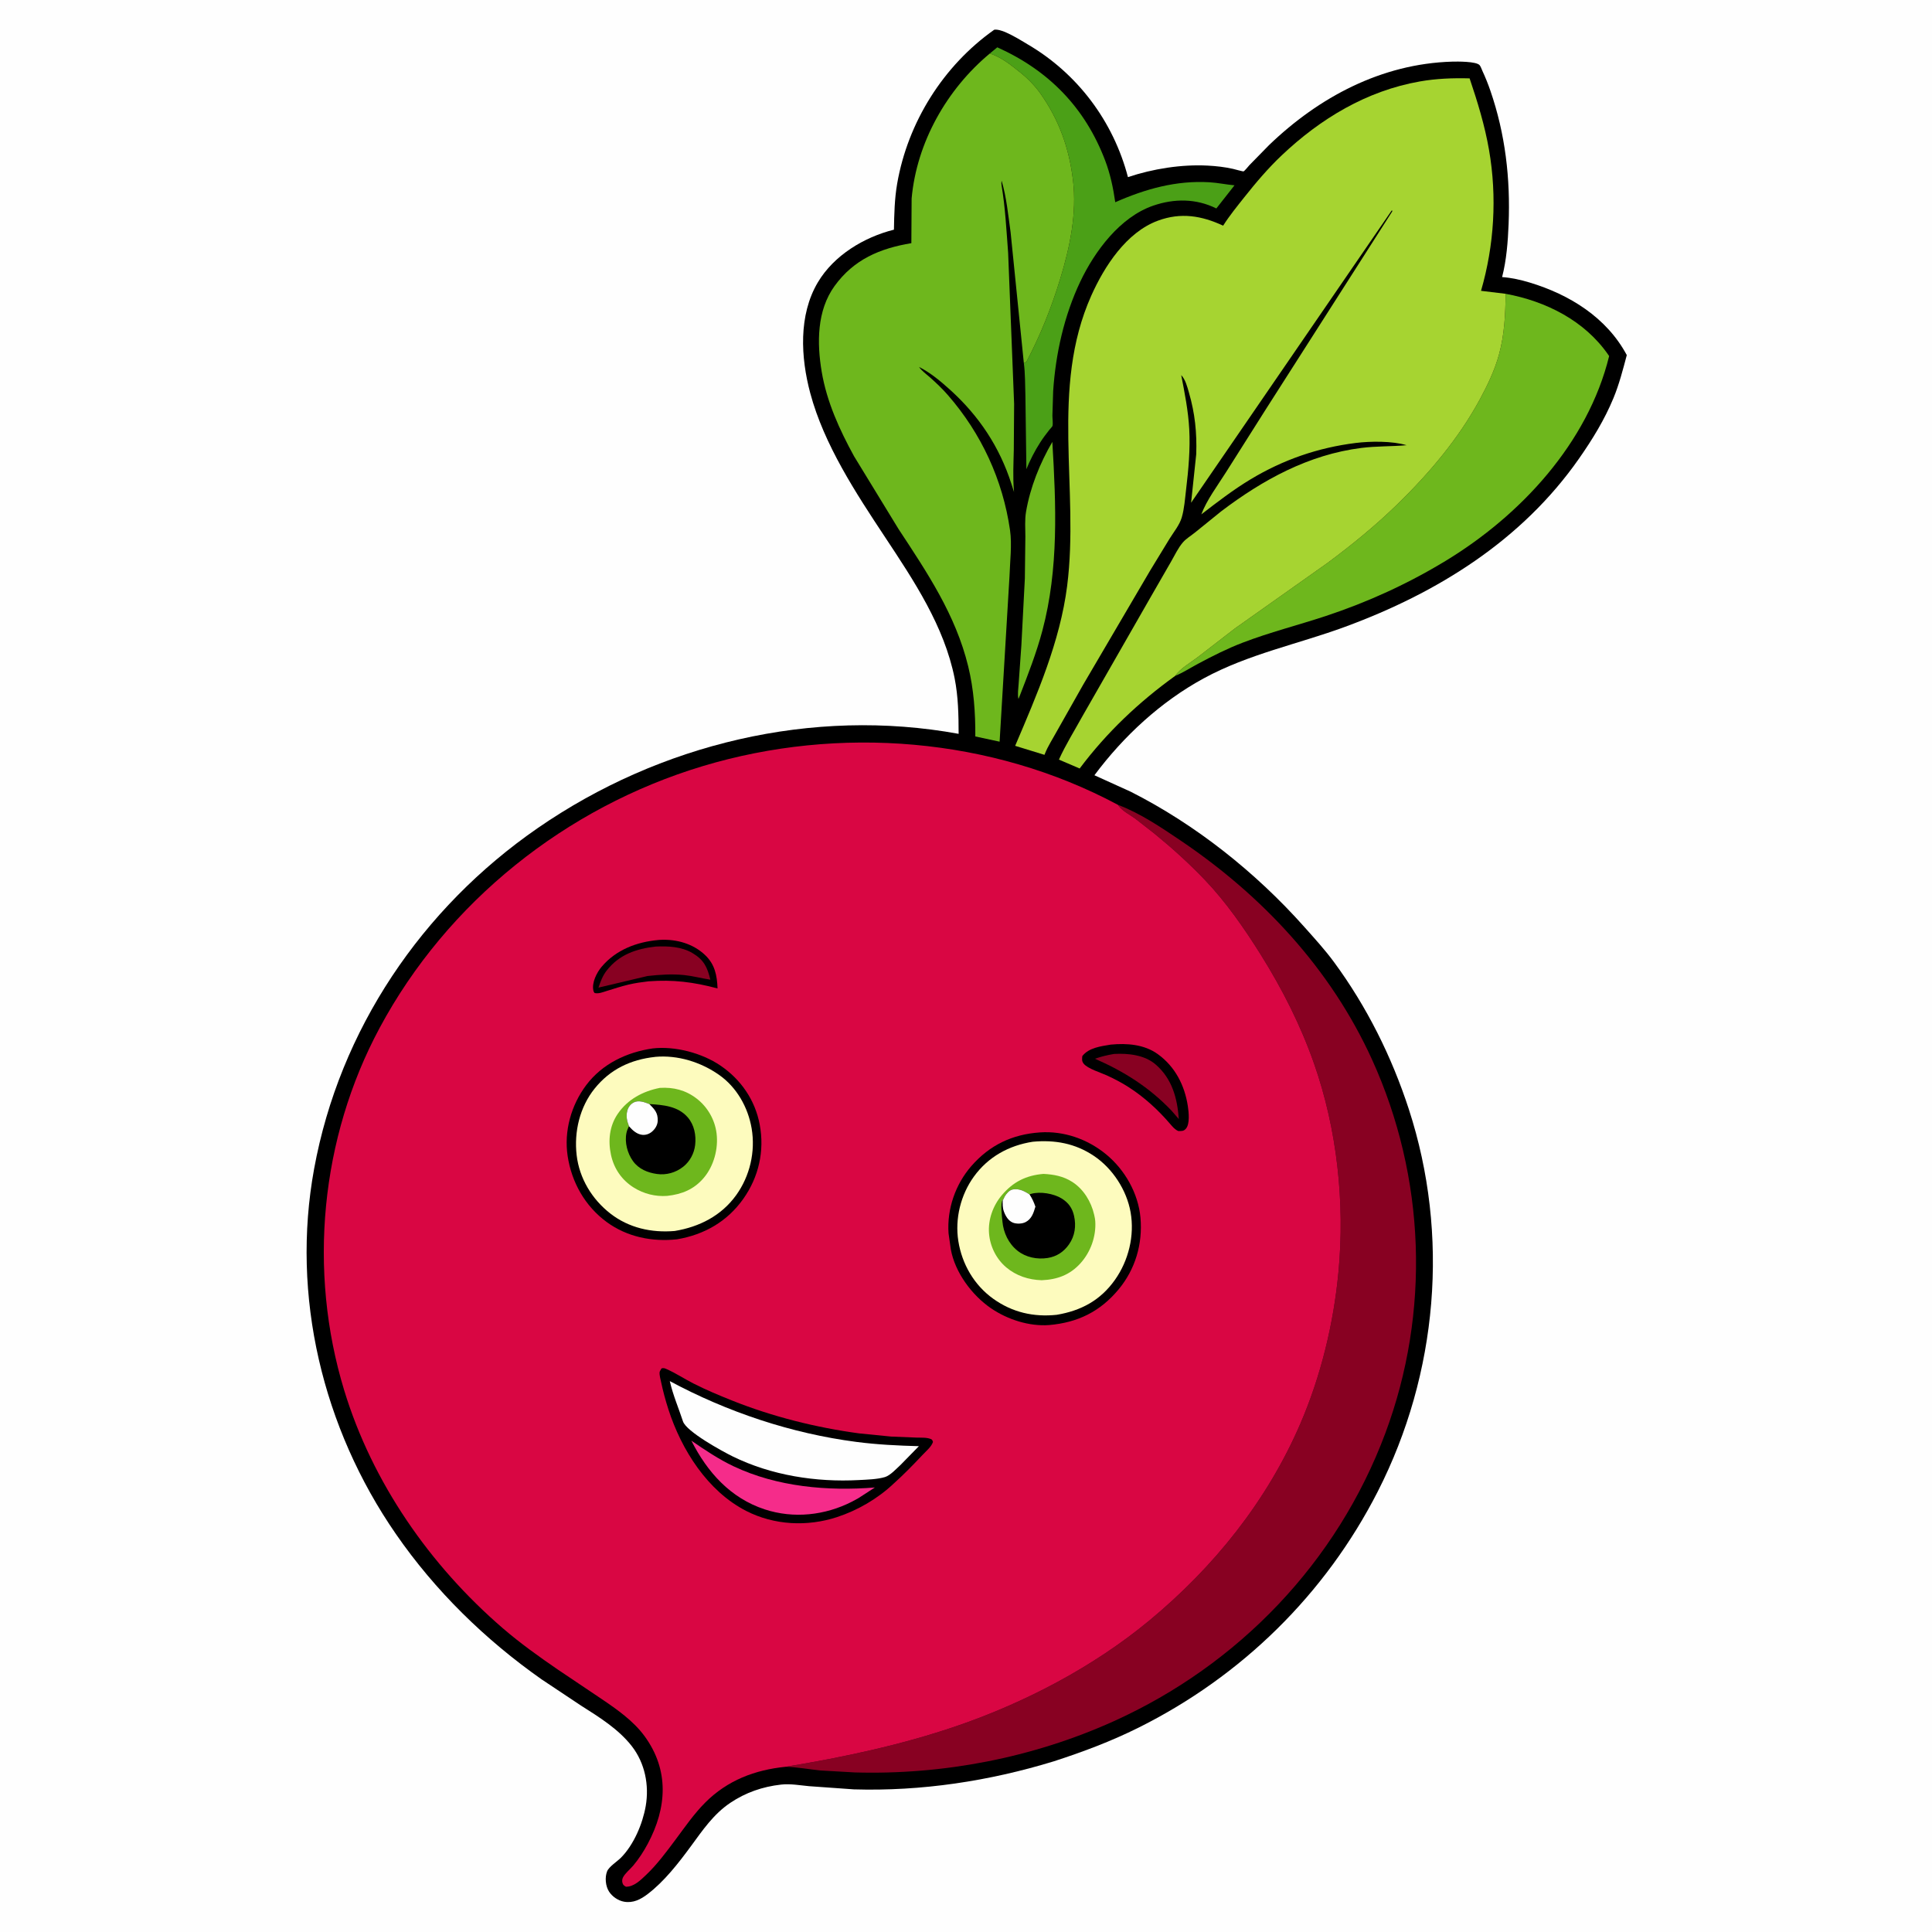 <svg version="1.1" xmlns="http://www.w3.org/2000/svg" style="display: block;" viewBox="0 0 2048 2048" width="1024" height="1024">
<path transform="translate(0,0)" fill="rgb(254,254,254)" d="M -0 -0 L 2048 0 L 2048 2048 L -0 2048 L -0 -0 z"/>
<path transform="translate(0,0)" fill="rgb(0,0,0)" d="M 1053.94 31.5 C 1062.57 30.089 1081.85 42.609 1089.6 47.152 C 1142.26 78.018 1180.19 128.618 1195.67 187.755 C 1222.06 178.911 1252.53 174.064 1280.38 175.554 C 1289.31 176.033 1298.13 177.025 1306.86 178.968 C 1308.49 179.33 1317.63 181.903 1318.21 181.657 C 1319.57 181.076 1323.22 176.345 1324.43 175.07 L 1345.16 153.899 C 1398.1 102.932 1464.49 67.584 1539.19 65.344 C 1544.66 65.18 1564.98 64.958 1568.47 69.101 C 1569.71 70.563 1570.64 73.499 1571.46 75.261 C 1574.64 82.097 1577.4 88.996 1579.86 96.123 C 1595.7 142.038 1601.15 189.234 1599.18 237.657 C 1598.42 256.343 1596.96 275.549 1592.3 293.711 C 1602.09 294.389 1612.17 296.671 1621.53 299.499 C 1663.73 312.235 1703.14 336.549 1724.46 376.428 C 1720.35 391.88 1716.41 407.329 1710.28 422.137 C 1700.81 444.996 1688.03 465.781 1673.91 486 C 1613.25 572.877 1523.81 628.429 1425.7 664.5 C 1375.42 682.986 1323.63 693.206 1276 719.082 C 1230.54 743.78 1190.96 780.425 1160.13 821.799 L 1198.59 839.244 C 1267.56 874.124 1331.22 924.861 1382.5 982.437 C 1393.35 994.621 1404.36 1006.63 1414.05 1019.79 C 1448.88 1067.1 1475.25 1120.01 1493.41 1175.79 C 1536.84 1309.15 1524.17 1456.14 1460.53 1580.98 C 1405 1689.9 1316.23 1776.9 1206.86 1831.4 C 1177.81 1845.88 1147.78 1857.14 1116.94 1867.11 C 1048.54 1888.04 976.763 1898.96 905.126 1896.8 L 857.518 1893.41 C 847.714 1892.5 837.785 1890.62 827.949 1891.74 C 808.395 1893.94 790.454 1900.11 774.104 1911.11 C 756.251 1923.12 744.76 1940.23 732.236 1957.27 C 719.145 1975.08 704.162 1994.39 686.486 2007.84 C 679.06 2013.5 671.179 2017.55 661.59 2015.89 C 655.293 2014.8 649.06 2010.51 645.602 2005.17 C 641.858 1999.39 641.023 1990.05 643.561 1983.66 C 645.516 1978.74 654.41 1973.11 658.242 1969.23 C 671.85 1955.47 681.216 1933.34 684.499 1914.44 C 688.323 1892.42 683.644 1868.93 669.826 1851.12 C 655.705 1832.92 635.202 1820.25 616.005 1808.07 L 574.188 1780.24 C 514.281 1738.12 461.37 1686.44 419.673 1626.12 C 342.039 1513.81 308.281 1373.9 332.975 1239 C 359.982 1091.46 447.071 962.737 570.07 877.758 C 699.088 788.621 861.138 749.494 1016.18 777.899 C 1016.15 758.12 1015.81 738.478 1011.94 719 C 1000.99 663.887 968.798 615.6 938.268 569.494 C 907.245 522.643 873.543 471.419 858.893 416.705 C 848.779 378.931 846.317 334.02 866.947 299.297 C 883.996 270.602 915.871 251.421 947.609 243.467 C 947.908 227.071 948.246 210.697 951.067 194.5 C 962.393 129.486 999.979 69.6 1053.94 31.5 z"/>
<path transform="translate(0,0)" fill="rgb(110,183,29)" d="M 1115.52 468.427 C 1119.5 535.366 1122.39 603.025 1104.97 668.5 C 1098.75 691.91 1089.77 714.92 1081.02 737.5 L 1079.61 740.921 C 1078.42 736.157 1079.55 729.642 1079.82 724.684 L 1082.69 684.179 L 1086.39 613.152 L 1086.93 568.708 C 1086.89 560.215 1086.2 551.03 1087.62 542.639 C 1092.01 516.678 1102.32 491.054 1115.52 468.427 z"/>
<path transform="translate(0,0)" fill="rgb(75,160,23)" d="M 1049.24 56.716 L 1057.16 50.167 C 1111.8 74.704 1150.32 114.192 1171.55 170.253 C 1177 184.646 1180.03 199.185 1182.22 214.377 C 1214.13 200.287 1246.76 191.124 1282 193.199 C 1290.96 193.727 1299.72 195.633 1308.64 196.439 L 1289.38 220.968 C 1268.07 210.382 1244.89 210.291 1222.48 217.991 C 1187.32 230.08 1160.58 266.102 1145.18 298.451 C 1128.07 334.406 1118.98 375.096 1116.39 414.75 L 1115.6 440.5 C 1115.58 443.563 1116.35 448.597 1115.71 451.475 C 1115.54 452.231 1112.9 454.972 1112.33 455.684 C 1108.94 459.955 1105.7 464.283 1102.75 468.868 C 1096.96 477.843 1092.05 487.455 1088.01 497.338 L 1086.97 419.217 C 1086.6 407.892 1086.8 395.992 1085.3 384.777 C 1086.37 384.513 1087.1 384.044 1088.05 383.5 C 1102.8 355.651 1114.65 325.861 1123.84 295.728 C 1134.1 262.091 1141.69 226.299 1137.4 190.956 C 1133.26 156.841 1122.7 127.181 1102.8 99 C 1097.14 90.978 1089.21 82.919 1081.52 76.793 C 1071.66 68.942 1061.42 60.511 1049.24 56.716 z"/>
<path transform="translate(0,0)" fill="rgb(110,183,29)" d="M 1596.04 311.438 C 1638.64 319.3 1679.8 339.782 1704.99 376.33 L 1705.75 377.461 C 1683.16 469.666 1611.9 546.377 1532.21 594.676 C 1492.14 618.962 1449.68 638.375 1405.17 653.072 C 1375.9 662.738 1345.84 670.287 1317.05 681.347 C 1300.77 687.6 1285.22 695.476 1269.86 703.682 C 1261.92 707.92 1254.13 713.035 1245.79 716.425 C 1250.88 708.668 1262.67 702.017 1270.1 696.277 L 1309.06 666.19 L 1407.5 596.542 C 1433.38 577.357 1458.5 556.813 1481.56 534.305 C 1515.34 501.32 1546.12 465.002 1568.71 423.342 C 1576.93 408.176 1584.59 392.09 1589.11 375.39 C 1594.81 354.291 1595.79 333.163 1596.04 311.438 z"/>
<path transform="translate(0,0)" fill="rgb(136,1,34)" d="M 1185.03 853.156 C 1208.36 861.87 1230.74 876.993 1251.33 890.892 C 1338.17 949.496 1410.6 1026.97 1454.36 1123.06 C 1511.19 1247.87 1516.45 1390.79 1468.5 1519.29 C 1417.52 1655.91 1312.85 1765 1180.14 1824.79 C 1094.52 1863.37 999.751 1881.57 905.965 1878.84 L 869.71 1876.78 C 857.457 1875.5 845.173 1873.23 832.875 1872.85 C 893.909 1862.81 955.346 1849.76 1013.93 1829.72 C 1086.59 1804.86 1159.31 1766.78 1218.5 1717.71 C 1286.89 1661.02 1343.17 1591.01 1378.46 1509.1 C 1400.22 1458.57 1413.69 1403.07 1418.83 1348.37 C 1425.74 1274.81 1417.45 1197.35 1392.97 1127.5 C 1378.64 1086.59 1359.39 1048.68 1336.45 1011.98 C 1319.2 984.389 1299.62 956.188 1277.07 932.597 C 1260.23 914.972 1242.22 898.729 1223.33 883.335 L 1203.29 867.712 C 1198.02 863.916 1189.97 859.737 1186.06 854.599 L 1185.03 853.156 z"/>
<path transform="translate(0,0)" fill="rgb(110,183,29)" d="M 1049.24 56.716 C 1061.42 60.511 1071.66 68.942 1081.52 76.793 C 1089.21 82.919 1097.14 90.978 1102.8 99 C 1122.7 127.181 1133.26 156.841 1137.4 190.956 C 1141.69 226.299 1134.1 262.091 1123.84 295.728 C 1114.65 325.861 1102.8 355.651 1088.05 383.5 C 1087.1 384.044 1086.37 384.513 1085.3 384.777 L 1071.27 246.171 C 1068.73 228.109 1066.98 209 1061.72 191.5 C 1061.47 193.39 1061.4 194.763 1061.72 196.662 C 1065.64 219.896 1066.87 244.526 1068.67 268.053 L 1075.01 428.188 L 1074.66 477.042 C 1074.36 491.274 1073.59 505.854 1074.8 520.05 L 1074.94 521.626 L 1072.19 513.086 C 1059.63 473.796 1037.81 440.962 1007.29 413.332 C 997.161 404.159 986.447 395.209 974.232 388.959 C 977.075 393.209 982.106 396.723 985.959 400.149 C 992.564 406.023 999.032 412.184 1004.84 418.855 C 1040.27 459.55 1063.03 508.7 1070.69 562.149 C 1072.87 577.355 1070.59 595.679 1070.1 611.125 L 1059.63 786.21 L 1033.87 780.665 C 1034.04 755.65 1032.27 730.613 1026.31 706.258 C 1012.97 651.703 982.949 607.1 952.574 560.944 L 905.299 483.587 C 889.883 455.426 876.395 425.928 871.034 394.042 C 865.924 363.651 865.851 329.188 884.694 303.159 C 905.078 275.003 932.715 263.308 966.075 257.768 L 966.364 210.372 C 971.714 150.983 1003.7 94.595 1049.24 56.716 z"/>
<path transform="translate(0,0)" fill="rgb(166,212,49)" d="M 1245.79 716.425 C 1207.1 744.282 1173.13 776.444 1144.49 814.641 L 1122.51 805.216 C 1129.58 789.47 1139.05 774.454 1147.36 759.325 L 1218.89 634.422 L 1241.43 595.241 C 1245.29 588.564 1248.89 580.762 1253.93 574.936 C 1257.48 570.829 1262.76 567.753 1266.97 564.31 L 1294.49 542.052 C 1338.68 508.514 1387.32 481.905 1443.06 474.835 C 1458.88 472.829 1475.08 473.371 1491 471.945 C 1475.96 467.373 1452.58 467.622 1436.95 469.58 C 1397.04 474.583 1360.21 487.315 1325.69 508.085 C 1307.31 519.148 1290.43 532.178 1273.46 545.253 C 1279.09 530.138 1290.74 514.642 1299.4 500.927 L 1342.03 433.554 L 1475.9 224 L 1475.5 222.762 L 1262.61 532.917 L 1268.05 481.479 C 1268.84 458.776 1266.7 438.113 1260.36 416.27 C 1258.52 409.937 1256.72 402.52 1252.14 397.61 C 1255.83 416.696 1259.6 435.521 1260.66 455 C 1261.81 476.021 1259.82 497.937 1257.32 518.794 C 1256.14 528.565 1255.47 539.22 1252.68 548.638 C 1250.33 556.567 1244.2 563.976 1239.83 571.002 L 1219.1 605 L 1148.18 725.859 L 1119.82 776.027 C 1115.7 783.591 1110.96 790.73 1107.75 798.754 L 1107.19 800.164 L 1076.11 790.609 C 1099.25 736.3 1123.69 680.193 1131.21 621.184 C 1144.31 518.449 1112.92 411.605 1156.8 313.383 C 1170.69 282.303 1193.92 246.307 1227.4 233.932 C 1251.77 224.921 1273.68 228.61 1296.59 239.204 C 1303.22 228.728 1311.3 218.821 1319 209.111 C 1331.44 193.437 1344.14 178.424 1358.7 164.646 C 1399.77 125.782 1448.59 96.286 1505 86.351 C 1522.57 83.257 1540.08 82.599 1557.85 83.079 C 1566.29 108.09 1573.93 132.928 1578.44 158.979 C 1587.04 208.621 1583.97 259.983 1569.95 308.284 L 1596.04 311.438 C 1595.79 333.163 1594.81 354.291 1589.11 375.39 C 1584.59 392.09 1576.93 408.176 1568.71 423.342 C 1546.12 465.002 1515.34 501.32 1481.56 534.305 C 1458.5 556.813 1433.38 577.357 1407.5 596.542 L 1309.06 666.19 L 1270.1 696.277 C 1262.67 702.017 1250.88 708.668 1245.79 716.425 z"/>
<path transform="translate(0,0)" fill="rgb(217,6,67)" d="M 832.875 1872.85 C 800.128 1876.16 771.092 1887.2 747.5 1910.86 C 735.629 1922.76 725.901 1936.94 715.875 1950.38 C 706.332 1963.17 696.436 1976.55 684.832 1987.55 C 679.048 1993.04 671.875 2000.17 663.5 2000 C 661.549 1998.79 660.538 1998.37 659.857 1996 C 659.278 1993.99 659.51 1991.77 660.499 1989.93 C 662.88 1985.5 668.031 1981.43 671.329 1977.5 C 677.196 1970.51 682.347 1962.55 686.645 1954.51 C 706.938 1916.54 709.652 1876.58 683.356 1840.51 C 671.491 1824.24 654.096 1812.08 637.601 1800.91 L 591.169 1769.71 C 571.177 1756 551.34 1741.81 532.961 1725.97 C 455.738 1659.43 394.603 1571.56 364.819 1473.66 C 326.297 1347.04 339.687 1206.59 402.357 1089.75 C 474.092 956.013 599.76 855.849 744.819 812.157 C 889.364 768.62 1051.43 781.567 1185.03 853.156 L 1186.06 854.599 C 1189.97 859.737 1198.02 863.916 1203.29 867.712 L 1223.33 883.335 C 1242.22 898.729 1260.23 914.972 1277.07 932.597 C 1299.62 956.188 1319.2 984.389 1336.45 1011.98 C 1359.39 1048.68 1378.64 1086.59 1392.97 1127.5 C 1417.45 1197.35 1425.74 1274.81 1418.83 1348.37 C 1413.69 1403.07 1400.22 1458.57 1378.46 1509.1 C 1343.17 1591.01 1286.89 1661.02 1218.5 1717.71 C 1159.31 1766.78 1086.59 1804.86 1013.93 1829.72 C 955.346 1849.76 893.909 1862.81 832.875 1872.85 z"/>
<path transform="translate(0,0)" fill="rgb(0,0,0)" d="M 698.014 996.416 L 700.288 996.261 C 717.418 995.518 734.601 1000.33 747.287 1012.26 C 757.867 1022.22 760.094 1033.99 760.629 1047.79 C 735.194 1040.98 713.697 1038.29 687.458 1040.24 C 680.402 1041.07 673.181 1042.07 666.271 1043.71 C 658.428 1045.57 650.725 1048.13 643.023 1050.5 C 638.857 1051.78 634.706 1053.62 630.324 1052.67 C 629.616 1051.66 629.29 1051.37 628.995 1050 C 627.178 1041.6 632.571 1030.99 637.723 1024.87 C 652.997 1006.73 675.018 998.476 698.014 996.416 z"/>
<path transform="translate(0,0)" fill="rgb(136,1,34)" d="M 695.028 1003.39 C 708.099 1002.75 722.479 1003.45 734.064 1010.3 C 746.191 1017.48 749.859 1025.42 753 1038.5 C 743.728 1037.08 734.72 1034.62 725.337 1033.63 C 712.317 1032.25 699.359 1033.21 686.397 1034.62 L 634.387 1046.92 C 636.623 1040.36 638.79 1034.38 643.101 1028.84 C 656.339 1011.84 674.368 1005.75 695.028 1003.39 z"/>
<path transform="translate(0,0)" fill="rgb(0,0,0)" d="M 1177.52 1107.32 C 1194.57 1105.71 1212.86 1107.03 1227.24 1117.36 C 1245.65 1130.59 1255.85 1150.57 1259.18 1172.67 C 1260.12 1178.92 1261.51 1191.5 1257.07 1196.5 C 1254.55 1199.34 1252.45 1198.87 1249 1198.93 C 1245.18 1197.19 1243.02 1194.41 1240.32 1191.31 C 1227.54 1176.36 1212.8 1162.95 1196.21 1152.3 C 1188.89 1147.6 1181.16 1143.61 1173.27 1139.96 C 1166.97 1137.06 1152.77 1132.84 1148.61 1127.38 C 1146.56 1124.69 1147.06 1122.62 1147.29 1119.5 C 1154.17 1110.59 1167.05 1109.06 1177.52 1107.32 z"/>
<path transform="translate(0,0)" fill="rgb(136,1,34)" d="M 1180.73 1117.26 L 1181.06 1117.22 C 1195.97 1116.4 1213.45 1118.26 1225.22 1128.55 C 1242.51 1143.67 1247.99 1164.07 1249.59 1186.24 L 1241.61 1177.06 C 1218.2 1152.63 1191.6 1135.79 1160.67 1122.29 C 1167.37 1120.01 1173.75 1118.42 1180.73 1117.26 z"/>
<path transform="translate(0,0)" fill="rgb(0,0,0)" d="M 701.286 1450.5 C 703.572 1450.09 704.203 1450.23 706.407 1451.2 C 716.135 1455.47 725.45 1461.64 734.978 1466.5 C 748.311 1473.3 762.186 1479.08 776.079 1484.64 C 818.764 1501.7 865.075 1513.28 910.637 1519.44 L 944.501 1522.81 L 971.722 1523.92 C 976.468 1524.06 982.497 1523.62 986.895 1525.5 C 988.454 1526.17 988.392 1527.05 989.009 1528.5 C 987.388 1533.58 981.724 1538.23 978.111 1542.08 C 968.121 1552.7 958.064 1563.05 947.196 1572.78 C 930.445 1588.64 909.135 1601.03 887.278 1608.19 C 855.764 1618.52 820.63 1616.84 790.957 1601.63 C 749.946 1580.62 722.3 1536.78 708.5 1493.88 C 705.463 1484.44 702.856 1474.8 700.801 1465.09 C 700.152 1462.03 698.861 1457.55 699.218 1454.5 C 699.327 1453.57 700.802 1451.44 701.286 1450.5 z"/>
<path transform="translate(0,0)" fill="rgb(245,44,138)" d="M 732.859 1527.14 C 747.313 1537.09 761.798 1546.84 777.701 1554.36 C 823.732 1576.14 877.248 1580.8 927.416 1576.79 L 909.863 1588.16 L 903.148 1591.81 C 874.55 1606.39 841.333 1610.07 810.626 1599.99 C 774.188 1588.02 749.737 1560.49 732.859 1527.14 z"/>
<path transform="translate(0,0)" fill="rgb(254,254,254)" d="M 710.016 1464.04 C 771.14 1496.88 838.973 1519.55 907.868 1528.5 C 929.901 1531.36 951.868 1532.42 974.055 1533.01 L 954.619 1552.87 C 950.303 1556.81 943.733 1564.05 938.109 1565.74 C 929.914 1568.21 919.043 1568.45 910.485 1568.92 C 865.027 1571.37 817.688 1564.01 776.559 1543.8 C 765.779 1538.51 727.544 1517.59 723.979 1506.71 C 719.227 1492.2 713.464 1479.13 710.016 1464.04 z"/>
<path transform="translate(0,0)" fill="rgb(0,0,0)" d="M 1102.34 1200.41 C 1127.82 1198.63 1152.85 1207.51 1172.45 1223.58 C 1192.37 1239.92 1206.67 1265.05 1208.95 1290.91 C 1211.39 1318.64 1203.49 1345.53 1185.65 1366.94 C 1166.07 1390.43 1142.46 1401.94 1112.24 1404.6 C 1090.96 1406.22 1067.99 1398.75 1050.5 1386.82 C 1030.34 1373.07 1012.28 1348.75 1007.92 1324.37 L 1005.5 1307.38 C 1003.71 1281.63 1012.78 1255.44 1029.7 1236.04 C 1049.16 1213.74 1073.1 1202.44 1102.34 1200.41 z"/>
<path transform="translate(0,0)" fill="rgb(253,251,190)" d="M 1094.73 1210.3 C 1118.18 1208.12 1139.72 1211.98 1159.5 1225.24 C 1179.37 1238.55 1194.34 1261.47 1198.49 1285.08 C 1202.84 1309.88 1196.32 1336.33 1181.83 1356.78 C 1166.49 1378.43 1145.97 1389.4 1120.24 1393.74 C 1095.77 1396.36 1073.15 1391.22 1053 1376.83 C 1032.65 1362.31 1019.74 1340.02 1015.86 1315.52 C 1012.12 1291.86 1018.4 1266.49 1032.4 1247.18 C 1047.56 1226.27 1069.46 1214.24 1094.73 1210.3 z"/>
<path transform="translate(0,0)" fill="rgb(110,183,29)" d="M 1106.11 1244.38 C 1117.17 1244.95 1127.16 1246.8 1136.66 1252.88 C 1148.63 1260.54 1156.66 1273.8 1159.81 1287.49 L 1160.14 1289 C 1160.57 1290.87 1160.9 1292.58 1161.02 1294.5 C 1162.07 1310.65 1156.1 1327.31 1145.21 1339.28 C 1134.02 1351.57 1120.49 1356.43 1104.21 1357.09 C 1090.42 1356.68 1077.26 1352.43 1066.61 1343.43 C 1056.05 1334.5 1049.5 1321.18 1048.42 1307.48 C 1047.26 1292.88 1052.57 1278.12 1061.93 1267 C 1073.86 1252.84 1087.76 1245.91 1106.11 1244.38 z"/>
<path transform="translate(0,0)" fill="rgb(0,0,0)" d="M 1062.95 1271.96 L 1063.36 1271.78 L 1064.99 1268.38 C 1066.65 1265.45 1069.93 1261.55 1073.43 1260.89 C 1080.31 1259.61 1085.73 1262.58 1091.31 1266.09 L 1093.05 1265.53 C 1102.59 1262.77 1117.06 1265.25 1125.38 1270.42 C 1132.61 1274.91 1136.75 1280.64 1138.57 1288.99 C 1140.87 1299.54 1139.5 1310.05 1133.2 1319.08 C 1127.7 1326.96 1120.17 1331.97 1110.62 1333.5 C 1099.47 1335.29 1087.46 1332.89 1078.54 1325.77 C 1069.14 1318.27 1063.65 1306.66 1062.61 1294.8 C 1062.15 1289.54 1060.19 1275.49 1062.95 1271.96 z"/>
<path transform="translate(0,0)" fill="rgb(254,254,254)" d="M 1062.95 1271.96 L 1063.36 1271.78 L 1064.99 1268.38 C 1066.65 1265.45 1069.93 1261.55 1073.43 1260.89 C 1080.31 1259.61 1085.73 1262.58 1091.31 1266.09 C 1094.15 1270.41 1095.91 1274.28 1097.58 1279.11 C 1095.6 1285.72 1093.67 1292.17 1087.04 1295.54 C 1083.39 1297.39 1077.62 1297.55 1073.83 1296.1 C 1068.82 1294.2 1065.79 1288.78 1064.08 1284 C 1062.68 1280.09 1062.82 1276.05 1062.95 1271.96 z"/>
<path transform="translate(0,0)" fill="rgb(0,0,0)" d="M 691.925 1111.37 C 715.441 1108.68 744.016 1116.18 763.63 1129.5 C 785.452 1144.33 800.469 1166.13 805.339 1192.17 C 810.553 1220.05 804.315 1247.6 787.996 1270.73 C 770.937 1294.92 746.443 1308.87 717.623 1313.72 C 691.301 1316.58 664.726 1311.23 643.104 1295.39 C 620.195 1278.6 605.933 1253.29 601.727 1225.42 C 597.741 1199.01 605.437 1171.57 621.378 1150.32 C 638.414 1127.62 664.374 1115.38 691.925 1111.37 z"/>
<path transform="translate(0,0)" fill="rgb(253,251,190)" d="M 694.332 1120.37 L 694.716 1120.3 C 718.408 1118.19 742.864 1125.83 762.205 1139.38 C 780.938 1152.5 792.979 1173.83 796.775 1196.18 C 800.95 1220.77 794.938 1246.69 780.362 1266.93 C 764.586 1288.82 741.28 1300.58 715.228 1304.89 C 690.7 1306.98 666.631 1301.69 646.985 1286.4 C 627.537 1271.26 614.133 1249.13 611.265 1224.48 C 608.387 1199.73 614.567 1173.46 630.39 1153.86 C 646.88 1133.43 668.488 1123.21 694.332 1120.37 z"/>
<path transform="translate(0,0)" fill="rgb(110,183,29)" d="M 699.493 1153.2 C 713.973 1152.34 726.781 1155.55 738.439 1164.5 C 750.05 1173.42 757.817 1186.93 759.602 1201.5 C 761.595 1217.77 756.7 1235.93 746.097 1248.51 C 735.772 1260.76 722.894 1265.98 707.245 1267.69 C 694.749 1268.61 682.42 1265.5 671.832 1258.88 C 659.091 1250.9 650.783 1238.79 647.641 1224.07 C 644.432 1209.03 646.054 1193.47 654.937 1180.57 C 665.48 1165.25 681.652 1156.69 699.493 1153.2 z"/>
<path transform="translate(0,0)" fill="rgb(0,0,0)" d="M 666.73 1193.82 C 664.591 1188.23 663.391 1183.1 665.032 1177.18 C 666.07 1173.44 668.495 1170.22 672.034 1168.5 C 677.22 1165.98 683.374 1168.44 688.381 1170.35 C 702.972 1171.23 718.742 1172.53 729.026 1184.43 C 735.959 1192.44 738.089 1203.47 736.884 1213.77 C 735.84 1222.68 731.283 1231.24 724.205 1236.82 C 716.318 1243.04 706.306 1245.87 696.34 1244.46 C 686.509 1243.08 677.085 1239.2 671.07 1230.93 C 665.068 1222.68 661.936 1210.87 664.114 1200.73 C 664.635 1198.3 665.665 1196.04 666.73 1193.82 z"/>
<path transform="translate(0,0)" fill="rgb(254,254,254)" d="M 666.73 1193.82 C 664.591 1188.23 663.391 1183.1 665.032 1177.18 C 666.07 1173.44 668.495 1170.22 672.034 1168.5 C 677.22 1165.98 683.374 1168.44 688.381 1170.35 C 693.877 1176.03 697.468 1179.5 697.216 1188 C 697.078 1192.64 694.463 1196.85 690.95 1199.75 C 687.999 1202.19 684.248 1203.43 680.427 1202.92 C 674.799 1202.16 670.269 1197.94 666.73 1193.82 z"/>
</svg>